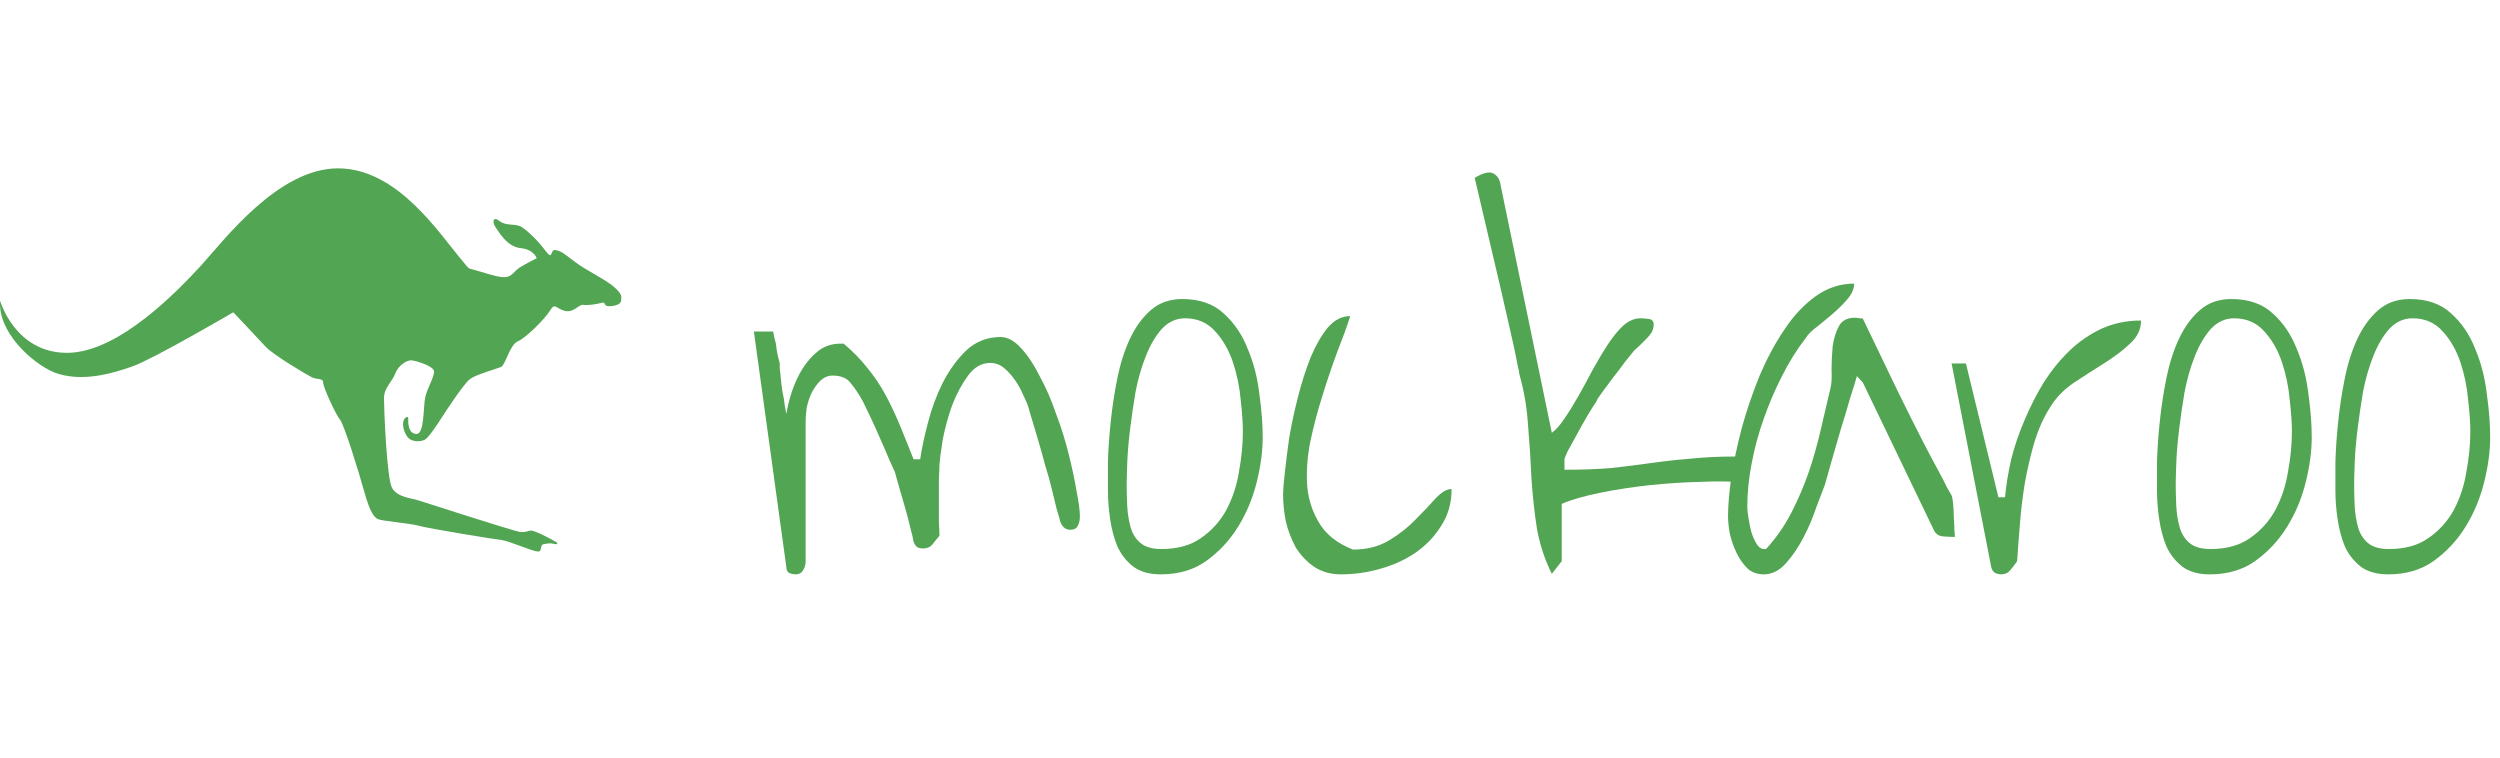 <svg width="132" height="40" viewBox="0 0 132 40" fill="none" xmlns="http://www.w3.org/2000/svg">
<path fill-rule="evenodd" clip-rule="evenodd" d="M0.006 15.882C0.006 15.882 0.791 18.63 3.539 18.63C6.286 18.63 9.462 15.276 10.64 13.991C11.817 12.707 14.672 8.889 17.848 8.889C21.023 8.889 23.23 12.393 24.449 13.813C24.589 13.976 24.69 14.158 24.841 14.197C25.492 14.361 26.133 14.611 26.554 14.633C27.056 14.66 27.107 14.321 27.482 14.098C27.841 13.885 28.338 13.634 28.338 13.634C28.338 13.634 28.196 13.171 27.482 13.099C26.768 13.028 26.34 12.243 26.162 11.993C25.983 11.743 26.019 11.386 26.376 11.672C26.733 11.957 27.232 11.779 27.553 11.993C27.875 12.207 28.374 12.671 28.802 13.242C29.231 13.813 29.016 13.135 29.338 13.206C29.659 13.278 29.73 13.349 30.337 13.813C30.943 14.277 32.014 14.776 32.442 15.169C32.87 15.561 32.799 15.633 32.799 15.847C32.799 16.061 32.478 16.168 32.157 16.168C31.835 16.168 32.014 15.918 31.764 15.989C31.514 16.061 31.05 16.132 30.801 16.096C30.551 16.061 30.301 16.525 29.837 16.418C29.373 16.311 29.302 15.954 29.052 16.382C28.802 16.81 27.768 17.845 27.339 18.023C26.911 18.202 26.697 19.272 26.447 19.379C26.198 19.486 25.127 19.772 24.806 20.021C24.485 20.271 23.575 21.654 23.325 22.046C23.075 22.439 22.607 23.133 22.433 23.215C22.094 23.376 21.768 23.271 21.639 23.188C21.358 23.007 21.114 22.274 21.433 22.037C21.476 22 21.554 22.015 21.555 22.084C21.549 22.312 21.535 22.893 21.987 22.912C22.415 22.93 22.344 21.484 22.451 20.985C22.558 20.485 22.95 19.879 22.915 19.593C22.879 19.308 21.88 19.023 21.701 19.023C21.523 19.023 21.059 19.236 20.881 19.7C20.702 20.164 20.274 20.485 20.274 21.021C20.274 21.556 20.417 25.267 20.702 25.766C20.988 26.266 21.737 26.302 22.058 26.409C22.379 26.516 27.161 28.05 27.446 28.086C27.732 28.121 27.837 28.041 28.017 28.014C28.196 27.988 29.06 28.435 29.389 28.635C29.469 28.664 29.436 28.786 29.204 28.707C28.99 28.659 28.83 28.718 28.731 28.728C28.457 28.754 28.677 29.155 28.374 29.12C28.053 29.084 26.84 28.55 26.483 28.514C26.126 28.478 22.629 27.907 22.13 27.765C21.63 27.622 20.167 27.515 19.953 27.408C19.739 27.301 19.525 27.015 19.239 25.98C18.954 24.946 18.169 22.412 17.955 22.163C17.741 21.913 17.062 20.45 17.062 20.2C17.062 19.95 16.741 20.057 16.456 19.915C16.171 19.772 14.422 18.737 14.029 18.309C13.637 17.881 12.317 16.489 12.317 16.489C12.317 16.489 8.106 18.951 7 19.344C5.894 19.736 4.288 20.2 2.861 19.665C1.66 19.156 -0.116 17.522 0.006 15.882Z" fill="#52A552"/>
<path d="M40.822 17.504C40.861 17.737 40.91 17.95 40.968 18.144C40.987 18.338 41.016 18.532 41.055 18.725C41.094 18.9 41.133 19.055 41.171 19.191V19.481C41.191 19.598 41.21 19.772 41.229 20.005C41.249 20.218 41.278 20.451 41.317 20.703C41.375 20.935 41.413 21.168 41.433 21.4C41.472 21.633 41.501 21.788 41.52 21.866C41.578 21.497 41.675 21.1 41.811 20.673C41.966 20.228 42.15 19.83 42.363 19.481C42.596 19.113 42.867 18.803 43.178 18.551C43.507 18.28 43.914 18.144 44.399 18.144H44.544C45.029 18.551 45.445 18.977 45.794 19.423C46.163 19.869 46.482 20.344 46.754 20.848C47.025 21.352 47.277 21.885 47.51 22.447C47.742 23.009 47.985 23.61 48.237 24.25H48.586C48.663 23.707 48.799 23.067 48.993 22.331C49.187 21.575 49.448 20.867 49.778 20.208C50.127 19.53 50.543 18.958 51.028 18.493C51.532 18.028 52.133 17.795 52.831 17.795C53.199 17.795 53.558 17.989 53.907 18.377C54.255 18.745 54.585 19.239 54.895 19.859C55.225 20.46 55.515 21.129 55.767 21.866C56.039 22.583 56.262 23.3 56.436 24.017C56.611 24.715 56.746 25.355 56.843 25.936C56.959 26.517 57.018 26.963 57.018 27.273C57.018 27.467 56.979 27.632 56.901 27.768C56.843 27.903 56.707 27.971 56.494 27.971C56.281 27.971 56.116 27.845 56 27.593C55.961 27.438 55.893 27.206 55.796 26.895C55.719 26.585 55.632 26.227 55.535 25.82C55.438 25.413 55.322 24.996 55.186 24.57C55.069 24.124 54.953 23.707 54.837 23.319C54.721 22.912 54.614 22.554 54.517 22.244C54.42 21.933 54.352 21.701 54.313 21.546C54.255 21.352 54.158 21.119 54.023 20.848C53.907 20.576 53.761 20.315 53.587 20.063C53.412 19.811 53.218 19.598 53.005 19.423C52.792 19.249 52.55 19.162 52.278 19.162C51.832 19.162 51.445 19.384 51.115 19.83C50.786 20.276 50.505 20.799 50.272 21.4C50.059 22.001 49.894 22.602 49.778 23.203C49.681 23.804 49.623 24.259 49.603 24.57C49.603 24.705 49.593 24.948 49.574 25.296C49.574 25.645 49.574 26.023 49.574 26.43C49.574 26.837 49.574 27.215 49.574 27.564C49.593 27.913 49.603 28.155 49.603 28.291C49.468 28.446 49.342 28.601 49.225 28.756C49.109 28.892 48.944 28.96 48.731 28.96C48.634 28.96 48.537 28.94 48.44 28.902C48.363 28.843 48.295 28.747 48.237 28.611C48.217 28.456 48.159 28.204 48.062 27.855C47.985 27.506 47.888 27.138 47.772 26.75C47.655 26.362 47.548 25.994 47.452 25.645C47.355 25.296 47.287 25.054 47.248 24.918C47.209 24.822 47.112 24.608 46.957 24.279C46.822 23.949 46.667 23.591 46.492 23.203C46.318 22.796 46.143 22.408 45.969 22.04C45.794 21.672 45.659 21.391 45.562 21.197C45.349 20.809 45.135 20.489 44.922 20.237C44.728 19.966 44.408 19.83 43.962 19.83C43.73 19.83 43.517 19.918 43.323 20.092C43.148 20.266 42.993 20.48 42.858 20.732C42.741 20.984 42.654 21.245 42.596 21.517C42.557 21.788 42.538 22.021 42.538 22.214V29.628C42.538 29.822 42.489 29.987 42.392 30.123C42.315 30.259 42.189 30.326 42.014 30.326C41.917 30.326 41.811 30.307 41.695 30.268C41.578 30.21 41.52 30.103 41.52 29.948L39.805 17.504H40.822Z" fill="#52A552"/>
<path d="M58.5 25.907C58.5 25.519 58.5 25.006 58.5 24.366C58.52 23.707 58.568 23.009 58.646 22.273C58.723 21.517 58.84 20.751 58.995 19.976C59.15 19.2 59.373 18.503 59.663 17.882C59.954 17.262 60.322 16.758 60.768 16.37C61.214 15.983 61.767 15.789 62.426 15.789C63.337 15.789 64.064 16.041 64.606 16.545C65.168 17.049 65.595 17.679 65.886 18.435C66.196 19.171 66.399 19.966 66.496 20.819C66.613 21.652 66.671 22.408 66.671 23.087C66.671 23.823 66.564 24.618 66.351 25.471C66.138 26.324 65.808 27.109 65.362 27.826C64.916 28.543 64.354 29.144 63.676 29.628C63.017 30.094 62.222 30.326 61.292 30.326C60.691 30.326 60.206 30.191 59.838 29.919C59.47 29.628 59.189 29.27 58.995 28.843C58.82 28.417 58.694 27.942 58.617 27.419C58.539 26.895 58.5 26.392 58.5 25.907ZM59.489 25.558C59.489 25.926 59.499 26.314 59.518 26.721C59.538 27.109 59.596 27.477 59.693 27.826C59.789 28.175 59.964 28.456 60.216 28.669C60.468 28.882 60.836 28.989 61.321 28.989C62.174 28.989 62.871 28.795 63.414 28.407C63.976 28.02 64.422 27.525 64.752 26.925C65.081 26.304 65.304 25.626 65.421 24.889C65.556 24.153 65.624 23.445 65.624 22.767C65.624 22.34 65.585 21.788 65.508 21.11C65.45 20.431 65.314 19.772 65.101 19.133C64.887 18.493 64.577 17.95 64.17 17.504C63.763 17.039 63.23 16.806 62.571 16.806C62.106 16.806 61.699 16.991 61.35 17.359C61.02 17.727 60.739 18.202 60.507 18.784C60.274 19.365 60.09 20.005 59.954 20.703C59.838 21.4 59.741 22.069 59.663 22.709C59.586 23.348 59.538 23.93 59.518 24.453C59.499 24.977 59.489 25.345 59.489 25.558Z" fill="#52A552"/>
<path d="M67.746 26.081C67.746 25.887 67.776 25.529 67.834 25.006C67.892 24.463 67.969 23.843 68.066 23.145C68.183 22.447 68.338 21.72 68.532 20.964C68.725 20.208 68.948 19.51 69.2 18.871C69.472 18.231 69.772 17.708 70.102 17.301C70.451 16.894 70.848 16.69 71.294 16.69C71.119 17.233 70.887 17.873 70.596 18.609C70.325 19.346 70.063 20.121 69.811 20.935C69.559 21.73 69.346 22.544 69.171 23.377C69.016 24.211 68.968 24.996 69.026 25.733C69.103 26.45 69.326 27.099 69.695 27.68C70.063 28.262 70.644 28.708 71.439 29.018C72.176 29.018 72.815 28.853 73.358 28.524C73.901 28.194 74.366 27.826 74.754 27.419C75.161 27.012 75.51 26.643 75.801 26.314C76.111 25.985 76.392 25.82 76.644 25.82C76.644 26.556 76.46 27.206 76.091 27.768C75.742 28.33 75.287 28.805 74.725 29.192C74.182 29.561 73.562 29.842 72.864 30.036C72.186 30.229 71.497 30.326 70.799 30.326C70.257 30.326 69.782 30.191 69.375 29.919C68.987 29.648 68.667 29.309 68.415 28.902C68.183 28.475 68.008 28.02 67.892 27.535C67.795 27.031 67.746 26.547 67.746 26.081Z" fill="#52A552"/>
<path d="M77.865 9.392C78.311 9.121 78.64 9.043 78.853 9.16C79.067 9.276 79.193 9.48 79.231 9.77L81.936 22.854C82.149 22.699 82.372 22.447 82.604 22.098C82.856 21.73 83.108 21.323 83.36 20.877C83.612 20.431 83.864 19.966 84.116 19.481C84.388 18.997 84.649 18.561 84.901 18.173C85.173 17.766 85.444 17.436 85.715 17.184C86.006 16.933 86.307 16.806 86.617 16.806C86.714 16.806 86.849 16.816 87.024 16.835C87.218 16.855 87.315 16.952 87.315 17.126C87.315 17.281 87.276 17.427 87.198 17.562C87.121 17.679 87.024 17.795 86.907 17.911C86.791 18.028 86.675 18.144 86.559 18.26C86.442 18.357 86.355 18.435 86.297 18.493C86.181 18.628 86.016 18.832 85.803 19.103C85.609 19.375 85.396 19.656 85.163 19.947C84.95 20.237 84.756 20.499 84.581 20.732C84.407 20.964 84.31 21.119 84.291 21.197C84.155 21.391 83.99 21.652 83.796 21.982C83.603 22.311 83.418 22.641 83.244 22.97C83.07 23.28 82.914 23.562 82.779 23.814C82.662 24.066 82.604 24.211 82.604 24.25V24.802C83.515 24.802 84.329 24.773 85.047 24.715C85.764 24.637 86.462 24.55 87.14 24.453C87.819 24.356 88.516 24.279 89.234 24.221C89.951 24.143 90.755 24.104 91.647 24.104C91.802 24.104 91.947 24.143 92.083 24.221C92.219 24.298 92.287 24.434 92.287 24.628C92.287 24.783 92.257 24.918 92.199 25.035C92.141 25.151 92.054 25.296 91.938 25.471C91.395 25.413 90.687 25.403 89.815 25.442C88.943 25.461 88.041 25.519 87.111 25.616C86.2 25.713 85.318 25.849 84.465 26.023C83.612 26.198 82.944 26.392 82.459 26.605V29.628L81.936 30.297C81.567 29.561 81.306 28.766 81.15 27.913C81.015 27.041 80.918 26.149 80.86 25.238C80.821 24.327 80.763 23.416 80.685 22.505C80.627 21.575 80.482 20.693 80.249 19.859C80.249 19.84 80.24 19.801 80.22 19.743C80.22 19.666 80.191 19.52 80.133 19.307C80.094 19.074 80.026 18.735 79.929 18.289C79.832 17.843 79.697 17.243 79.522 16.487C79.348 15.711 79.125 14.752 78.853 13.608C78.582 12.445 78.253 11.04 77.865 9.392Z" fill="#52A552"/>
<path d="M91.24 27.273C91.24 26.711 91.298 26.014 91.414 25.18C91.55 24.347 91.734 23.484 91.967 22.592C92.219 21.681 92.529 20.77 92.897 19.859C93.285 18.948 93.721 18.134 94.206 17.417C94.69 16.68 95.243 16.089 95.863 15.643C96.483 15.198 97.162 14.975 97.898 14.975C97.898 15.246 97.782 15.518 97.549 15.789C97.336 16.041 97.084 16.293 96.793 16.545C96.522 16.777 96.241 17.01 95.95 17.243C95.659 17.456 95.456 17.659 95.34 17.853C94.874 18.454 94.457 19.123 94.089 19.859C93.721 20.576 93.401 21.323 93.13 22.098C92.858 22.854 92.645 23.639 92.49 24.453C92.335 25.248 92.257 26.023 92.257 26.779C92.257 26.895 92.277 27.08 92.316 27.332C92.354 27.564 92.403 27.806 92.461 28.058C92.538 28.311 92.635 28.533 92.752 28.727C92.868 28.902 92.994 28.989 93.13 28.989H93.217C93.236 28.989 93.256 28.979 93.275 28.96C93.799 28.378 94.235 27.748 94.584 27.07C94.932 26.392 95.233 25.694 95.485 24.977C95.737 24.24 95.95 23.494 96.124 22.738C96.299 21.982 96.474 21.236 96.648 20.499C96.706 20.286 96.725 19.966 96.706 19.54C96.706 19.113 96.725 18.696 96.764 18.289C96.822 17.882 96.929 17.533 97.084 17.243C97.239 16.933 97.52 16.777 97.927 16.777C98.005 16.777 98.092 16.787 98.189 16.806C98.305 16.806 98.363 16.816 98.363 16.835C99.081 18.328 99.691 19.598 100.195 20.644C100.699 21.672 101.126 22.524 101.474 23.203C101.823 23.881 102.104 24.414 102.318 24.802C102.531 25.19 102.686 25.49 102.783 25.703C102.899 25.897 102.977 26.033 103.016 26.11C103.054 26.169 103.074 26.217 103.074 26.256C103.093 26.333 103.112 26.479 103.132 26.692C103.151 26.886 103.161 27.099 103.161 27.332C103.18 27.545 103.19 27.758 103.19 27.971C103.209 28.165 103.219 28.291 103.219 28.349C103.025 28.349 102.812 28.34 102.579 28.32C102.347 28.301 102.182 28.175 102.085 27.942L98.363 20.208L98.044 19.859C97.985 20.073 97.869 20.451 97.695 20.993C97.54 21.536 97.365 22.117 97.171 22.738C96.997 23.339 96.832 23.91 96.677 24.453C96.522 24.996 96.415 25.374 96.357 25.587C96.241 25.878 96.086 26.285 95.892 26.808C95.718 27.332 95.495 27.855 95.223 28.378C94.952 28.902 94.642 29.357 94.293 29.745C93.944 30.133 93.556 30.326 93.13 30.326C92.781 30.326 92.49 30.22 92.257 30.006C92.025 29.774 91.831 29.493 91.676 29.163C91.521 28.834 91.405 28.495 91.327 28.146C91.269 27.797 91.24 27.506 91.24 27.273Z" fill="#52A552"/>
<path d="M103.801 19.191L105.516 26.256H105.865C105.923 25.636 106.03 24.977 106.185 24.279C106.359 23.581 106.592 22.893 106.883 22.214C107.173 21.517 107.513 20.848 107.9 20.208C108.307 19.569 108.763 19.006 109.267 18.522C109.771 18.037 110.333 17.65 110.953 17.359C111.593 17.068 112.291 16.923 113.047 16.923C113.047 17.388 112.853 17.795 112.465 18.144C112.097 18.493 111.651 18.832 111.128 19.162C110.604 19.491 110.062 19.84 109.499 20.208C108.957 20.576 108.53 21.022 108.22 21.546C107.891 22.069 107.619 22.68 107.406 23.377C107.212 24.056 107.047 24.763 106.912 25.5C106.795 26.217 106.708 26.944 106.65 27.68C106.592 28.398 106.543 29.047 106.505 29.628C106.388 29.803 106.262 29.968 106.127 30.123C106.01 30.259 105.855 30.326 105.661 30.326C105.584 30.326 105.487 30.307 105.371 30.268C105.254 30.21 105.177 30.103 105.138 29.948L103.045 19.191H103.801Z" fill="#52A552"/>
<path d="M113.89 25.907C113.89 25.519 113.89 25.006 113.89 24.366C113.909 23.707 113.958 23.009 114.035 22.273C114.113 21.517 114.229 20.751 114.384 19.976C114.539 19.2 114.762 18.503 115.053 17.882C115.344 17.262 115.712 16.758 116.158 16.37C116.604 15.983 117.156 15.789 117.815 15.789C118.726 15.789 119.453 16.041 119.996 16.545C120.558 17.049 120.984 17.679 121.275 18.435C121.585 19.171 121.789 19.966 121.886 20.819C122.002 21.652 122.06 22.408 122.06 23.087C122.06 23.823 121.954 24.618 121.74 25.471C121.527 26.324 121.198 27.109 120.752 27.826C120.306 28.543 119.744 29.144 119.065 29.628C118.406 30.094 117.612 30.326 116.681 30.326C116.08 30.326 115.596 30.191 115.227 29.919C114.859 29.628 114.578 29.27 114.384 28.843C114.21 28.417 114.084 27.942 114.006 27.419C113.929 26.895 113.89 26.392 113.89 25.907ZM114.878 25.558C114.878 25.926 114.888 26.314 114.908 26.721C114.927 27.109 114.985 27.477 115.082 27.826C115.179 28.175 115.353 28.456 115.605 28.669C115.857 28.882 116.226 28.989 116.71 28.989C117.563 28.989 118.261 28.795 118.804 28.407C119.366 28.02 119.812 27.525 120.141 26.925C120.471 26.304 120.694 25.626 120.81 24.889C120.946 24.153 121.013 23.445 121.013 22.767C121.013 22.34 120.975 21.788 120.897 21.11C120.839 20.431 120.703 19.772 120.49 19.133C120.277 18.493 119.967 17.95 119.56 17.504C119.153 17.039 118.62 16.806 117.96 16.806C117.495 16.806 117.088 16.991 116.739 17.359C116.41 17.727 116.129 18.202 115.896 18.784C115.663 19.365 115.479 20.005 115.344 20.703C115.227 21.4 115.13 22.069 115.053 22.709C114.975 23.348 114.927 23.93 114.908 24.453C114.888 24.977 114.878 25.345 114.878 25.558Z" fill="#52A552"/>
<path d="M123.31 25.907C123.31 25.519 123.31 25.006 123.31 24.366C123.33 23.707 123.378 23.009 123.456 22.273C123.533 21.517 123.65 20.751 123.805 19.976C123.96 19.2 124.183 18.503 124.473 17.882C124.764 17.262 125.133 16.758 125.578 16.37C126.024 15.983 126.577 15.789 127.236 15.789C128.147 15.789 128.874 16.041 129.416 16.545C129.978 17.049 130.405 17.679 130.696 18.435C131.006 19.171 131.209 19.966 131.306 20.819C131.423 21.652 131.481 22.408 131.481 23.087C131.481 23.823 131.374 24.618 131.161 25.471C130.948 26.324 130.618 27.109 130.172 27.826C129.727 28.543 129.164 29.144 128.486 29.628C127.827 30.094 127.032 30.326 126.102 30.326C125.501 30.326 125.016 30.191 124.648 29.919C124.28 29.628 123.999 29.27 123.805 28.843C123.63 28.417 123.504 27.942 123.427 27.419C123.349 26.895 123.31 26.392 123.31 25.907ZM124.299 25.558C124.299 25.926 124.309 26.314 124.328 26.721C124.347 27.109 124.406 27.477 124.503 27.826C124.599 28.175 124.774 28.456 125.026 28.669C125.278 28.882 125.646 28.989 126.131 28.989C126.984 28.989 127.682 28.795 128.224 28.407C128.786 28.02 129.232 27.525 129.562 26.925C129.891 26.304 130.114 25.626 130.23 24.889C130.366 24.153 130.434 23.445 130.434 22.767C130.434 22.34 130.395 21.788 130.318 21.11C130.26 20.431 130.124 19.772 129.911 19.133C129.697 18.493 129.387 17.95 128.98 17.504C128.573 17.039 128.04 16.806 127.381 16.806C126.916 16.806 126.509 16.991 126.16 17.359C125.83 17.727 125.549 18.202 125.317 18.784C125.084 19.365 124.9 20.005 124.764 20.703C124.648 21.4 124.551 22.069 124.473 22.709C124.396 23.348 124.347 23.93 124.328 24.453C124.309 24.977 124.299 25.345 124.299 25.558Z" fill="#52A552"/>
</svg>

